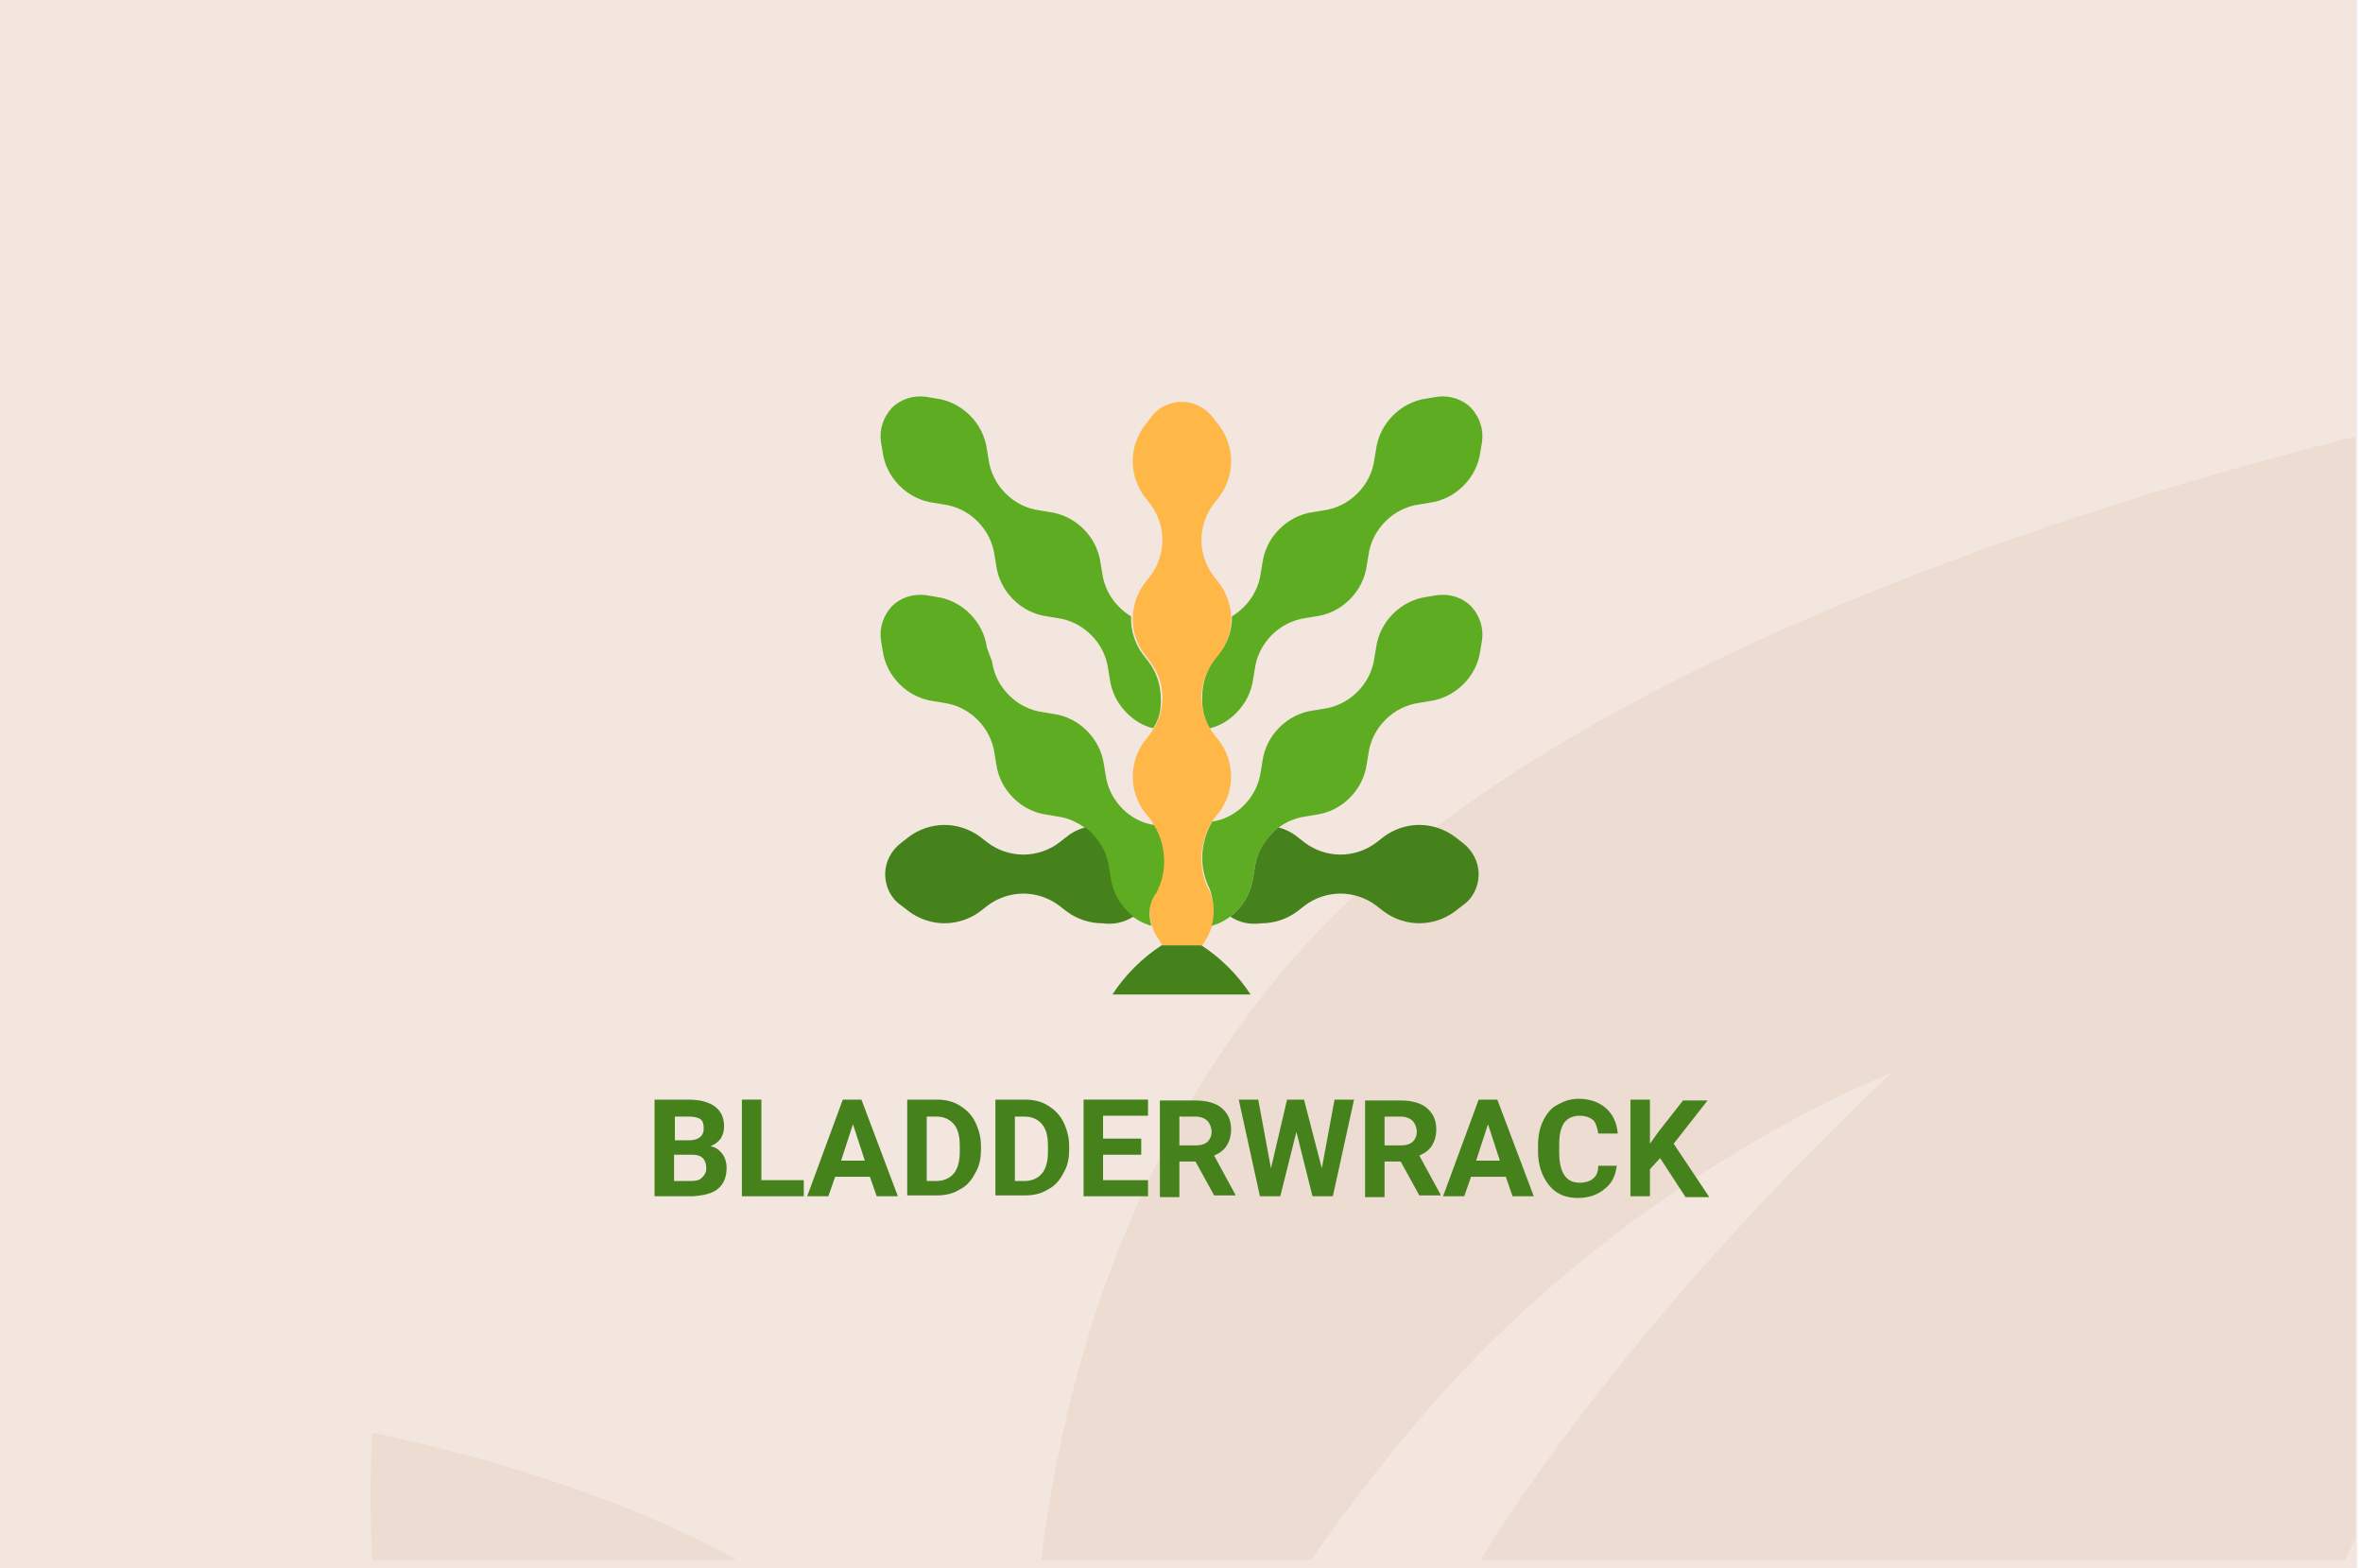 <?xml version="1.0" encoding="utf-8"?>
<!-- Generator: Adobe Illustrator 16.0.4, SVG Export Plug-In . SVG Version: 6.00 Build 0)  -->
<!DOCTYPE svg PUBLIC "-//W3C//DTD SVG 1.1//EN" "http://www.w3.org/Graphics/SVG/1.1/DTD/svg11.dtd">
<svg version="1.1" id="Слой_1" xmlns="http://www.w3.org/2000/svg" xmlns:xlink="http://www.w3.org/1999/xlink" x="0px" y="0px"
	 width="278.7px" height="185px" viewBox="0 0 278.7 185" enable-background="new 0 0 278.7 185" xml:space="preserve">
<g id="Rectangle_756_1_" enable-background="new    ">
	<g id="Rectangle_756">
		<g>
			<rect fill="#F2E6DF" width="278" height="185"/>
		</g>
	</g>
</g>
<g id="Rectangle_757_copy_1_" enable-background="new    ">
	<g id="Rectangle_757_copy">
		<g>
			<path fill="#EDDCD2" d="M43.9,184h43c-18.6-10.4-43-15-43-15S43.5,175.2,43.9,184z M154.299,111.1
				C134,133.3,125.7,160.6,122.8,184h31.8c4.699-6.6,9.699-13.2,15-19.1c24-27.101,53.6-38.4,53.6-38.4S194,152.9,174.6,184h102
				c0.4-0.8,0.8-1.7,1.199-2.5v-130C246.1,59.4,184.1,78.5,154.299,111.1z"/>
		</g>
	</g>
</g>
<g>
	<path fill="#FFB747" d="M142.6,105c-0.6-1.1-0.9-2.4-0.9-3.7c0-1.8,0.6-3.5,1.6-4.899l0.5-0.601c0.9-1.2,1.4-2.7,1.4-4.2
		c0-1.5-0.5-3-1.4-4.2l-0.699-0.9c-0.9-1.2-1.4-2.7-1.4-4.2s0.5-3,1.4-4.2l0.699-0.9c0.9-1.2,1.4-2.7,1.4-4.2s-0.5-3-1.4-4.2
		l-0.699-0.9c-0.9-1.2-1.4-2.7-1.4-4.2s0.5-3,1.4-4.2l0.699-0.9c0.9-1.2,1.4-2.7,1.4-4.2s-0.5-3-1.4-4.2l-0.699-0.9
		c-0.9-1.2-2.301-1.9-3.7-1.9c-1.5,0-2.9,0.7-3.7,1.9l-0.7,0.9c-0.9,1.2-1.4,2.7-1.4,4.2s0.5,3,1.4,4.2l0.7,0.9
		c0.9,1.2,1.4,2.7,1.4,4.2s-0.5,3-1.4,4.2l-0.7,0.9c-0.9,1.2-1.4,2.7-1.4,4.2s0.5,3,1.4,4.2l0.7,0.9c0.9,1.2,1.4,2.7,1.4,4.2
		s-0.5,3-1.4,4.2l-0.7,0.9c-0.9,1.2-1.4,2.7-1.4,4.2c0,1.5,0.5,3,1.4,4.2l0.5,0.601c1.1,1.399,1.6,3.1,1.6,4.899
		c0,1.3-0.3,2.5-0.9,3.7c-0.9,1.8-0.8,4,0.4,5.7l0.5,0.8h4.699l0.5-0.8C143.299,109,143.5,106.9,142.6,105z"/>
	<g>
		<path fill="#5EAC22" d="M142.7,85.9c1.2-0.3,2.2-0.9,3.1-1.8c1.101-1.1,1.801-2.5,2-4L148,78.9c0.199-1.5,0.899-2.9,2-4
			c1.1-1.1,2.5-1.8,4-2l1.199-0.2c1.5-0.2,2.9-0.9,4-2c1.1-1.1,1.801-2.5,2-4l0.2-1.2c0.2-1.5,0.899-2.9,2-4s2.5-1.8,4-2l1.2-0.2
			c1.5-0.2,2.9-0.9,4-2c1.1-1.1,1.8-2.5,2-4l0.199-1.2c0.201-1.5-0.299-2.9-1.299-4c-1-1-2.5-1.5-4-1.3l-1.201,0.2
			c-1.5,0.2-2.899,0.9-4,2c-1.1,1.1-1.799,2.5-2,4l-0.199,1.2c-0.2,1.5-0.9,2.9-2,4c-1.1,1.1-2.5,1.8-4,2l-1.2,0.2
			c-1.5,0.2-2.899,0.9-4,2s-1.8,2.5-2,4l-0.2,1.2c-0.199,1.5-0.9,2.9-2,4c-0.4,0.4-0.9,0.8-1.4,1.1v0.1c0,1.5-0.5,3-1.399,4.2
			l-0.7,0.9c-0.9,1.2-1.4,2.7-1.4,4.2C141.7,83.6,142.1,84.9,142.7,85.9L142.7,85.9z"/>
		<path fill="#5EAC22" d="M142.9,109.2c1.101-0.3,2.101-0.9,2.899-1.7c1.101-1.1,1.801-2.5,2-4l0.201-1.2c0.199-1.5,0.899-2.899,2-4
			c1.1-1.1,2.5-1.8,4-2l1.199-0.2c1.5-0.199,2.9-0.899,4-2c1.1-1.1,1.801-2.5,2-4l0.2-1.2c0.2-1.5,0.899-2.9,2-4s2.5-1.8,4-2
			l1.2-0.2c1.5-0.2,2.9-0.9,4-2c1.1-1.1,1.8-2.5,2-4l0.199-1.2c0.201-1.5-0.299-2.9-1.299-4c-1-1-2.5-1.5-4-1.3l-1.201,0.2
			c-1.5,0.2-2.899,0.9-4,2c-1.1,1.1-1.799,2.5-2,4l-0.199,1.2c-0.2,1.5-0.9,2.9-2,4s-2.5,1.8-4,2l-1.2,0.2c-1.5,0.2-2.899,0.9-4,2
			c-1.101,1.1-1.8,2.5-2,4l-0.2,1.2c-0.199,1.5-0.9,2.9-2,4c-1,1-2.3,1.7-3.699,1.9l0,0c-0.801,1.3-1.201,2.8-1.201,4.3
			c0,1.3,0.301,2.5,0.9,3.7C143.2,106.4,143.299,107.9,142.9,109.2L142.9,109.2z"/>
		<path fill="#5EAC22" d="M136,85.9c-1.2-0.3-2.2-0.9-3.1-1.8c-1.1-1.1-1.8-2.5-2-4l-0.2-1.2c-0.2-1.5-0.9-2.9-2-4
			c-1.1-1.1-2.5-1.8-4-2l-1.2-0.2c-1.5-0.2-2.9-0.9-4-2c-1.1-1.1-1.8-2.5-2-4l-0.2-1.2c-0.2-1.5-0.9-2.9-2-4c-1.1-1.1-2.5-1.8-4-2
			l-1.2-0.2c-1.5-0.2-2.9-0.9-4-2c-1.1-1.1-1.8-2.5-2-4l-0.2-1.2c-0.2-1.5,0.3-2.9,1.3-4c1-1,2.5-1.5,4-1.3l1.2,0.2
			c1.5,0.2,2.9,0.9,4,2s1.8,2.5,2,4l0.2,1.2c0.2,1.5,0.9,2.9,2,4c1.1,1.1,2.5,1.8,4,2l1.2,0.2c1.5,0.2,2.9,0.9,4,2
			c1.1,1.1,1.8,2.5,2,4l0.2,1.2c0.2,1.5,0.9,2.9,2,4c0.4,0.4,0.9,0.8,1.4,1.1V73c0,1.5,0.5,3,1.4,4.2l0.7,0.9
			c0.9,1.2,1.4,2.7,1.4,4.2C137,83.6,136.7,84.9,136,85.9L136,85.9z"/>
		<path fill="#5EAC22" d="M135.8,109.2c-1.1-0.3-2.1-0.9-2.9-1.7c-1.1-1.1-1.8-2.5-2-4l-0.2-1.2c-0.2-1.5-0.9-2.899-2-4
			c-1.1-1.1-2.5-1.8-4-2l-1.2-0.2c-1.5-0.199-2.9-0.899-4-2c-1.1-1.1-1.8-2.5-2-4l-0.2-1.2c-0.2-1.5-0.9-2.9-2-4
			c-1.1-1.1-2.5-1.8-4-2l-1.2-0.2c-1.5-0.2-2.9-0.9-4-2c-1.1-1.1-1.8-2.5-2-4l-0.2-1.2c-0.2-1.5,0.3-2.9,1.3-4c1-1,2.5-1.5,4-1.3
			l1.2,0.2c1.5,0.2,2.9,0.9,4,2s1.8,2.5,2,4L117,78c0.2,1.5,0.9,2.9,2,4s2.5,1.8,4,2l1.2,0.2c1.5,0.2,2.9,0.9,4,2
			c1.1,1.1,1.8,2.5,2,4l0.2,1.2c0.2,1.5,0.9,2.9,2,4c1,1,2.3,1.699,3.7,1.899l0,0c0.8,1.3,1.2,2.8,1.2,4.3c0,1.301-0.3,2.5-0.9,3.7
			C135.5,106.4,135.4,107.9,135.8,109.2L135.8,109.2z"/>
	</g>
	<path fill="#46821C" d="M145.1,108.1c0.3-0.199,0.5-0.399,0.699-0.6c1.101-1.1,1.801-2.5,2-4l0.201-1.2c0.199-1.5,0.899-2.899,2-4
		c0.199-0.2,0.5-0.5,0.799-0.7l0,0C151.6,97.8,152.4,98.2,153,98.7l0.899,0.7c1.2,0.899,2.7,1.399,4.2,1.399s3-0.5,4.199-1.399
		l0.9-0.7c1.2-0.9,2.7-1.4,4.2-1.4s3,0.5,4.2,1.4l0.9,0.7c1.199,0.899,1.899,2.3,1.899,3.699c0,1.5-0.7,2.9-1.899,3.7l-0.9,0.7
		c-1.2,0.9-2.7,1.4-4.2,1.4s-3-0.5-4.2-1.4l-0.9-0.7C161.1,105.9,159.6,105.4,158.1,105.4s-3,0.5-4.2,1.399L153,107.5
		c-1.201,0.9-2.701,1.4-4.201,1.4C147.4,109.1,146.1,108.8,145.1,108.1L145.1,108.1z"/>
	<path fill="#46821C" d="M133.7,108.1c-0.3-0.199-0.5-0.399-0.7-0.6c-1.1-1.1-1.8-2.5-2-4l-0.2-1.2c-0.2-1.5-0.9-2.899-2-4
		c-0.2-0.2-0.5-0.5-0.8-0.7l0,0c-0.8,0.2-1.6,0.601-2.2,1.101l-0.9,0.7c-1.2,0.899-2.7,1.399-4.2,1.399s-3-0.5-4.2-1.399l-0.9-0.7
		c-1.2-0.9-2.7-1.4-4.2-1.4s-3,0.5-4.2,1.4l-0.9,0.7c-1.2,0.899-1.9,2.3-1.9,3.699c0,1.5,0.7,2.9,1.9,3.7l0.9,0.7
		c1.2,0.9,2.7,1.4,4.2,1.4s3-0.5,4.2-1.4l0.9-0.7c1.2-0.899,2.7-1.399,4.2-1.399s3,0.5,4.2,1.399l0.9,0.7c1.2,0.9,2.7,1.4,4.2,1.4
		C131.3,109.1,132.6,108.8,133.7,108.1L133.7,108.1z"/>
	<path fill="#46821C" d="M141.7,111.5C144,113,146,115,147.5,117.3h-16.3c1.5-2.3,3.5-4.3,5.8-5.8"/>
</g>
<g>
	<path fill="#46821C" d="M77.2,141.1V129.7h4c1.4,0,2.4,0.3,3.1,0.8c0.7,0.5,1.1,1.3,1.1,2.3c0,0.601-0.1,1-0.4,1.5
		c-0.3,0.4-0.7,0.7-1.2,0.9c0.6,0.1,1,0.399,1.4,0.899c0.3,0.4,0.5,1,0.5,1.601c0,1.1-0.3,1.899-1,2.5c-0.7,0.6-1.7,0.8-3,0.899
		H77.2z M79.5,134.5h1.7c1.2,0,1.8-0.5,1.8-1.4c0-0.5-0.1-0.899-0.4-1.1c-0.3-0.2-0.8-0.3-1.4-0.3h-1.6v2.8H79.5z M79.5,136.2v3.1h2
		c0.6,0,1-0.1,1.3-0.399c0.3-0.301,0.5-0.601,0.5-1.101c0-1-0.5-1.6-1.6-1.6H79.5z"/>
	<path fill="#46821C" d="M89.8,139.2h5v1.899h-7.3V129.7h2.3V139.2z"/>
	<path fill="#46821C" d="M102.6,138.8h-4.1l-0.8,2.3h-2.5l4.2-11.399h2.2l4.3,11.399h-2.5L102.6,138.8z M99.2,136.9h2.8l-1.4-4.301
		L99.2,136.9z"/>
	<path fill="#46821C" d="M107,141.1V129.7h3.5c1,0,1.9,0.2,2.7,0.7c0.8,0.5,1.4,1.1,1.8,1.899s0.7,1.8,0.7,2.8v0.5
		c0,1.101-0.2,2-0.7,2.801c-0.4,0.8-1,1.5-1.8,1.899c-0.8,0.5-1.7,0.7-2.7,0.7H107V141.1z M109.3,131.7v7.6h1.1
		c0.9,0,1.6-0.3,2.1-0.899c0.5-0.601,0.7-1.5,0.7-2.601v-0.6c0-1.2-0.2-2-0.7-2.601c-0.5-0.6-1.2-0.899-2.1-0.899H109.3z"/>
	<path fill="#46821C" d="M117.4,141.1V129.7h3.5c1,0,1.9,0.2,2.7,0.7c0.8,0.5,1.4,1.1,1.8,1.899s0.7,1.8,0.7,2.8v0.5
		c0,1.101-0.2,2-0.7,2.801c-0.4,0.8-1,1.5-1.8,1.899c-0.8,0.5-1.7,0.7-2.7,0.7h-3.5V141.1z M119.7,131.7v7.6h1.1
		c0.9,0,1.6-0.3,2.1-0.899c0.5-0.601,0.7-1.5,0.7-2.601v-0.6c0-1.2-0.2-2-0.7-2.601c-0.5-0.6-1.2-0.899-2.1-0.899H119.7z"/>
	<path fill="#46821C" d="M134.6,136.2h-4.5v3h5.3v1.899h-7.6V129.7h7.6v1.899h-5.3v2.7h4.5V136.2z"/>
	<path fill="#46821C" d="M141,137h-1.9v4.2h-2.3v-11.4H141c1.299,0,2.399,0.3,3.1,0.9c0.699,0.6,1.1,1.399,1.1,2.5
		c0,0.8-0.199,1.399-0.5,1.899c-0.3,0.5-0.8,0.9-1.5,1.2l2.5,4.601v0.1h-2.5L141,137z M139.1,135.1h1.9c0.6,0,1-0.1,1.399-0.399
		c0.3-0.3,0.5-0.7,0.5-1.2s-0.2-1-0.5-1.3s-0.8-0.5-1.399-0.5h-1.9V135.1z"/>
	<path fill="#46821C" d="M155.9,137.8l1.5-8.1h2.3l-2.5,11.399h-2.4l-1.899-7.6L151,141.1h-2.4l-2.5-11.399h2.3l1.5,8.1l1.899-8.1h2
		L155.9,137.8z"/>
	<path fill="#46821C" d="M165.2,137h-1.9v4.2H161v-11.4h4.199c1.301,0,2.4,0.3,3.1,0.9c0.701,0.6,1.101,1.399,1.101,2.5
		c0,0.8-0.2,1.399-0.5,1.899s-0.8,0.9-1.5,1.2l2.5,4.601v0.1h-2.5L165.2,137z M163.299,135.1h1.9c0.6,0,1-0.1,1.4-0.399
		c0.3-0.3,0.5-0.7,0.5-1.2s-0.2-1-0.5-1.3c-0.301-0.3-0.801-0.5-1.4-0.5h-1.9V135.1z"/>
	<path fill="#46821C" d="M177.6,138.8h-4.1l-0.801,2.3h-2.5l4.2-11.399h2.2l4.3,11.399h-2.5L177.6,138.8z M174.1,136.9h2.8
		L175.5,132.6L174.1,136.9z"/>
	<path fill="#46821C" d="M190.7,137.3c-0.1,1.2-0.5,2.2-1.4,2.9c-0.799,0.7-1.899,1.1-3.199,1.1c-1.5,0-2.6-0.5-3.4-1.5
		c-0.8-1-1.3-2.3-1.3-4v-0.7c0-1.1,0.2-2.1,0.601-2.899c0.399-0.8,0.899-1.5,1.699-1.9c0.7-0.399,1.5-0.7,2.5-0.7
		c1.301,0,2.4,0.4,3.2,1.101s1.3,1.7,1.399,3H188.5c-0.101-0.7-0.301-1.3-0.601-1.601c-0.399-0.3-0.899-0.5-1.601-0.5
		c-0.799,0-1.399,0.301-1.799,0.801c-0.4,0.6-0.601,1.399-0.601,2.6v0.9c0,1.199,0.2,2.1,0.601,2.699c0.399,0.601,1,0.9,1.799,0.9
		c0.701,0,1.301-0.2,1.601-0.5c0.399-0.3,0.601-0.8,0.601-1.5h2.199V137.3z"/>
	<path fill="#46821C" d="M195.799,136.6L194.6,137.9v3.199h-2.301V129.7h2.301v5.2l1-1.4l2.9-3.7h2.899l-4,5.101l4.2,6.3h-2.801
		L195.799,136.6z"/>
</g>
</svg>
